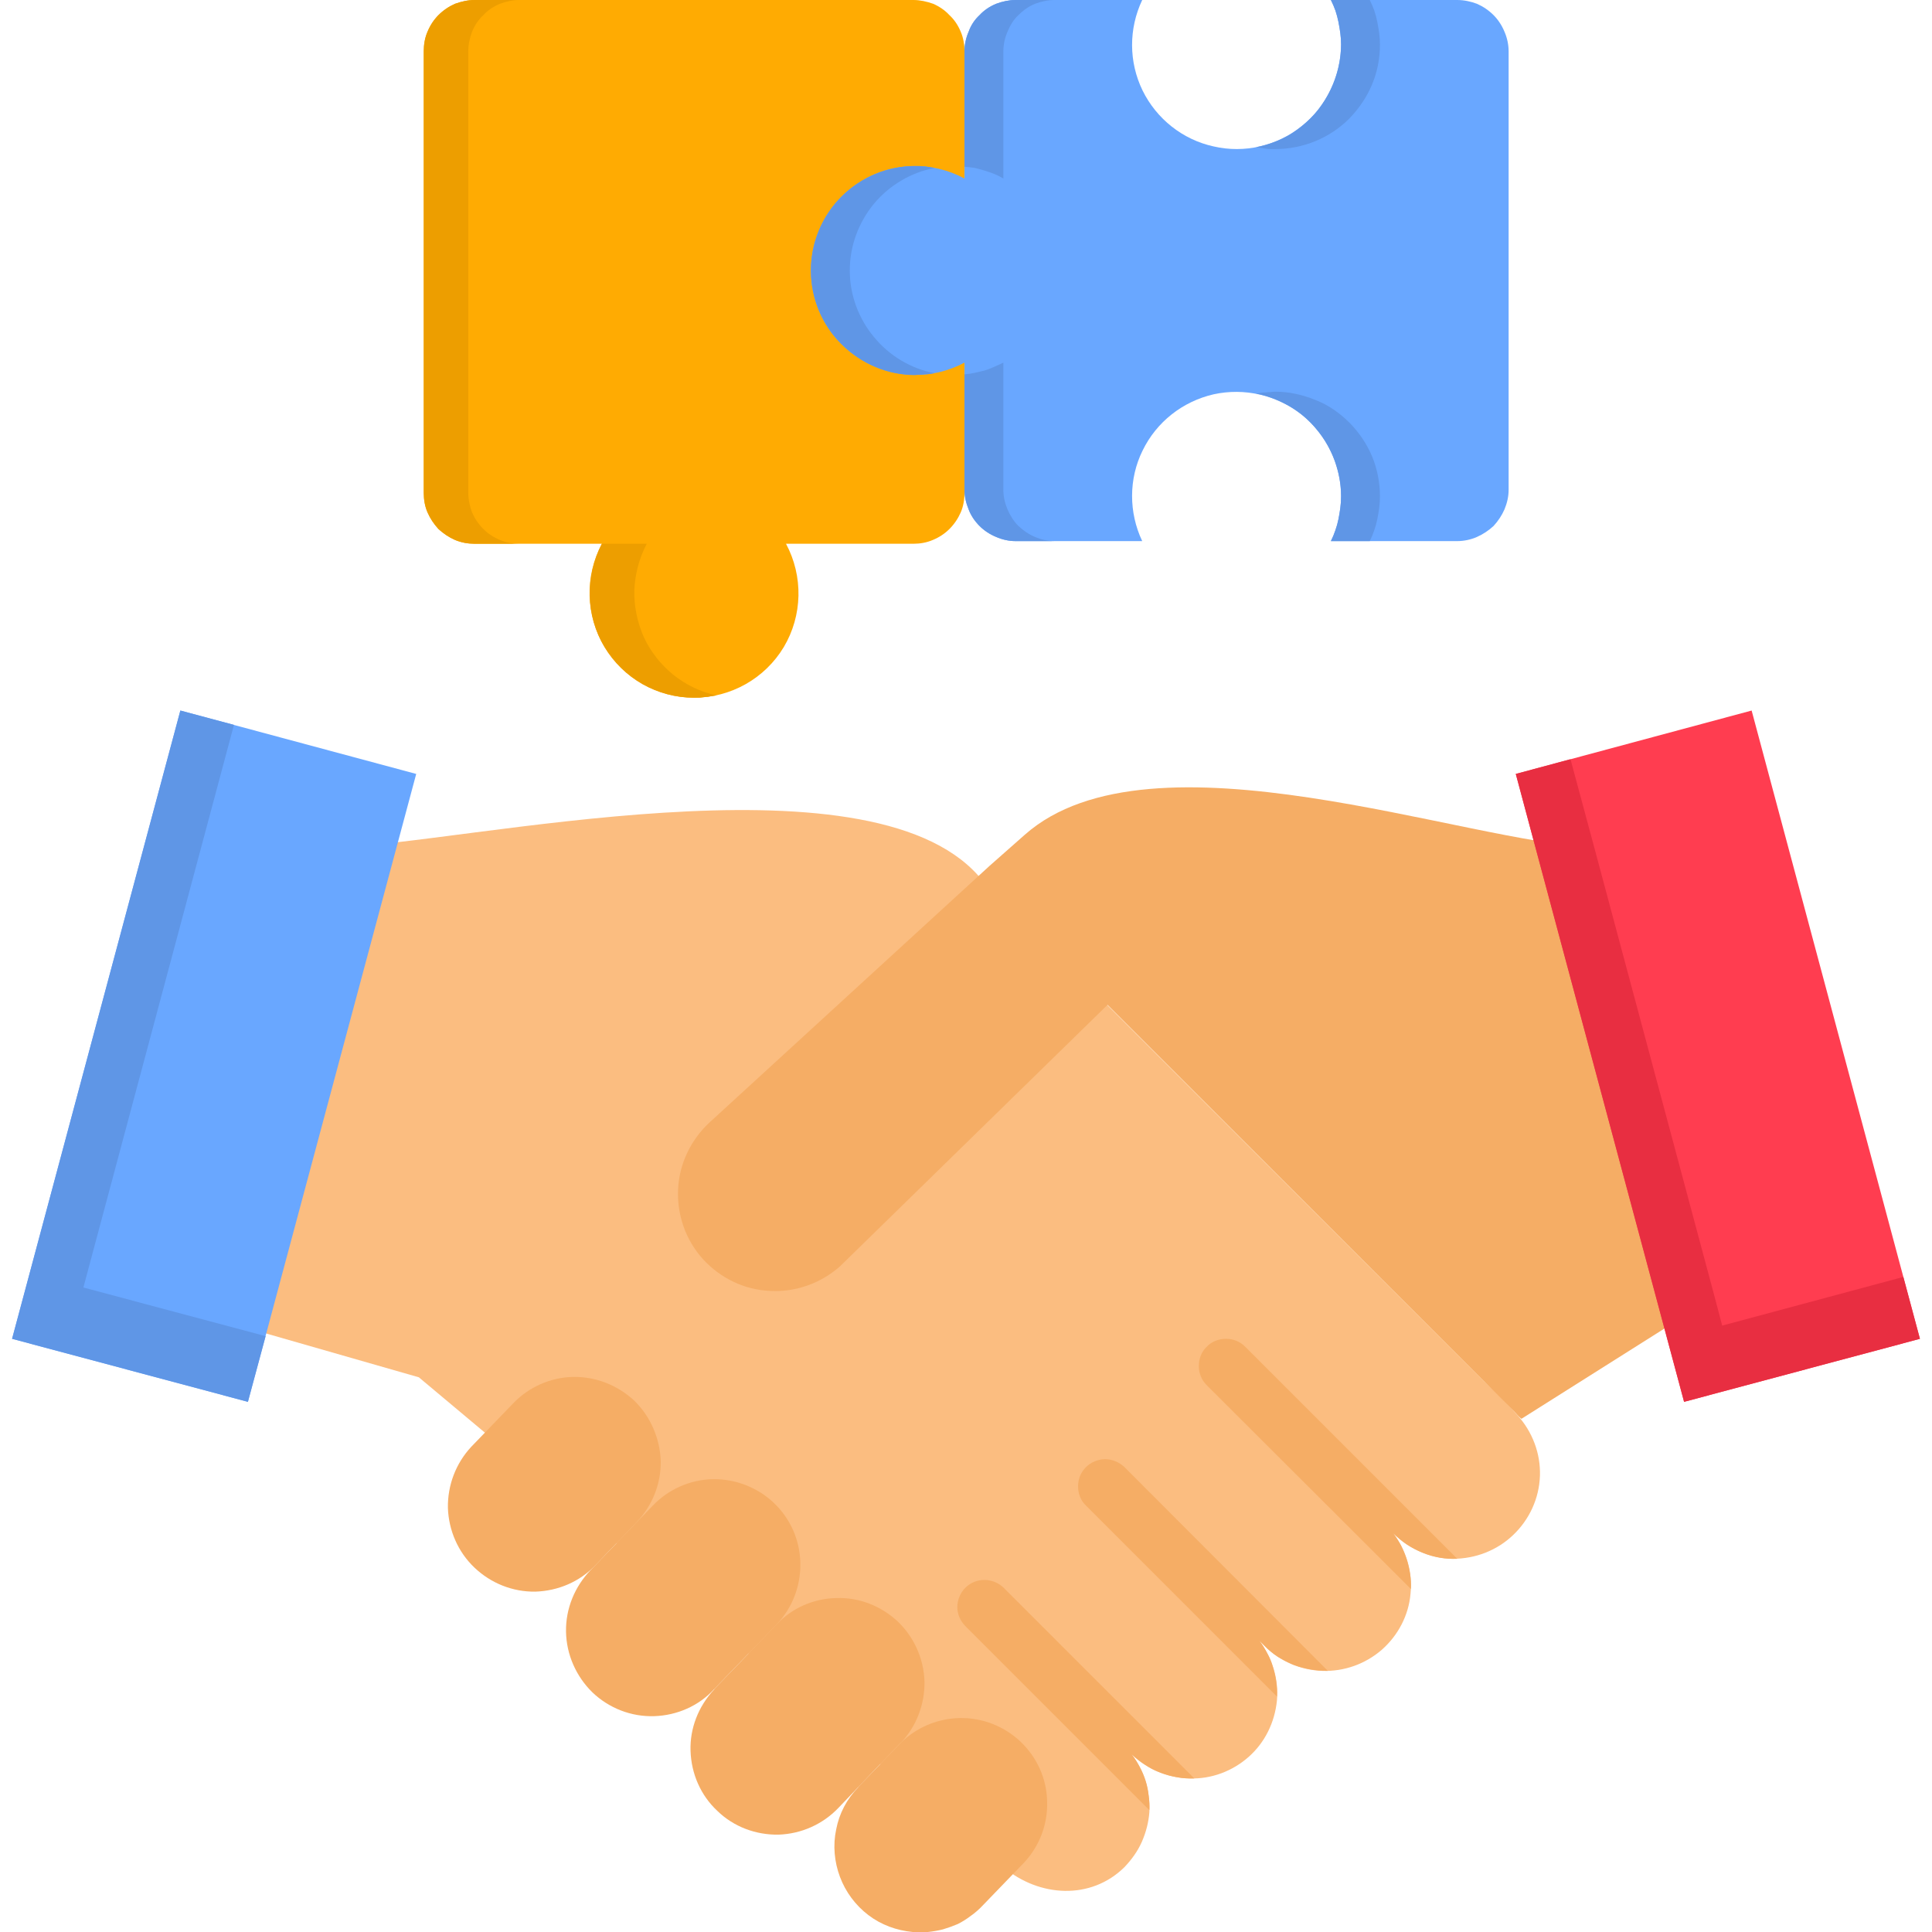 <svg version="1.2" xmlns="http://www.w3.org/2000/svg" viewBox="0 0 512 512" width="60" height="60">
	<title>Partnerships with Fitness Brands</title>
	<style>
		.s0 { fill: #fbbd80 } 
		.s1 { fill: #f5ad65 } 
		.s2 { fill: #69a7ff } 
		.s3 { fill: #ff3d50 } 
		.s4 { fill: #ffab02 } 
		.s5 { fill: #5f96e6 } 
		.s6 { fill: #e82e41 } 
		.s7 { fill: #ed9e00 } 
	</style>
	<path fill-rule="evenodd" class="s0" d="m265.9 494.8c9.5 8 23.2 8.8 32.1 0 1.9-2 3.5-4.2 4.6-6.7 1.1-2.5 1.8-5.2 2-7.9 0.1-2.7-0.2-5.5-1-8.1-0.8-2.6-2-5-3.7-7.2 4.1 4 9.6 6.3 15.4 6.4 5.7 0.2 11.3-1.9 15.6-5.7 4.3-3.8 6.9-9.1 7.5-14.9 0.5-5.7-1.2-11.4-4.7-15.9l1.4 1.4c4.1 4.1 9.6 6.4 15.3 6.6 5.8 0.2 11.4-1.8 15.8-5.6 4.3-3.8 7.1-9.1 7.6-14.8 0.6-5.8-1.1-11.5-4.6-16.1 4.2 4.2 9.9 6.7 15.8 6.8 6 0 11.7-2.2 16-6.3 4.3-4.1 6.9-9.7 7.1-15.7 0.2-5.9-2-11.7-6-16.1-2.3-2.6-5.3-5.6-8.9-9l-99.7-99.6-34.2-34.3c-29.7-33.5-136.1-8.6-170.1-7.5l-38.5 123.1 60.3 17.3z"/>
	<path fill-rule="evenodd" class="s1" d="m403.2 376l55.6-35.1-36-116.3c-34-1.1-117.7-33-151.2-3.4l-9.4 8.3-74.1 67.9c-5 4.6-8.1 11-8.4 17.8-0.3 6.8 2 13.4 6.6 18.5 4.6 5 10.9 8.1 17.7 8.4 6.8 0.4 13.5-2 18.6-6.5l70.9-69.3 108 108c0.6 0.6 1 1.2 1.7 1.7z"/>
	<path class="s2" d="m3.2 354.8l44.6-166.5 62.5 16.8-44.6 166.4z"/>
	<path class="s3" d="m401.7 205.1l62.5-16.8 44.6 166.5-62.5 16.7z"/>
	<path fill-rule="evenodd" class="s1" d="m222.2 479.1c-4.2 4.4-9.9 6.9-15.9 7.1-6 0.1-11.9-2.1-16.2-6.3-4.4-4.1-6.9-9.8-7.1-15.9-0.2-6 2.1-11.8 6.2-16.2 0.1-0.1 0.1-0.1 0.1-0.2l16.5-17.1c4.1-4.4 9.9-6.9 15.9-7 6-0.2 11.8 2.1 16.2 6.2 4.3 4.1 6.9 9.8 7.1 15.9 0.1 6-2.1 11.8-6.2 16.2q0 0 0 0-0.1 0-0.1 0.1 0 0 0 0 0 0-0.1 0z"/>
	<path fill-rule="evenodd" class="s1" d="m189.3 447.6c-4.1 4.5-9.9 7-15.9 7.2-6.1 0.2-12-2.1-16.4-6.3-4.3-4.2-6.9-10-7-16.1-0.1-6.1 2.3-11.9 6.5-16.3l16.5-17.1c4.1-4.3 9.9-6.9 15.9-7 6-0.1 11.9 2.2 16.2 6.3 4.4 4.2 6.9 9.9 7 16 0.1 6-2.1 11.8-6.3 16.2z"/>
	<path fill-rule="evenodd" class="s1" d="m157.8 414.8c-4.2 4.4-9.9 6.8-15.9 7-6 0.1-11.8-2.2-16.2-6.4-4.3-4.1-6.8-9.8-7-15.8-0.1-6 2.1-11.8 6.2-16.2l11.1-11.5c4.1-4.3 9.9-6.9 15.9-7 6-0.1 11.8 2.2 16.2 6.3 4.3 4.2 6.8 10 7 16 0.1 6-2.2 11.8-6.4 16.2z"/>
	<path fill-rule="evenodd" class="s1" d="m260.4 505q-1.4 1.5-3.1 2.7-1.7 1.3-3.5 2.2-1.9 0.8-3.9 1.4-2 0.5-4 0.7h-4c-4.3-0.4-8.4-1.9-11.8-4.5-3.4-2.6-6-6.1-7.5-10.1-1.5-4-1.9-8.4-1-12.6 0.8-4.2 2.8-8 5.8-11.1 0-0.1 0.1-0.1 0.1-0.2l11-11.4c4.2-4.3 10-6.7 15.9-6.8 6-0.1 11.8 2.2 16.1 6.3 4.3 4.1 6.9 9.8 7 15.8 0.2 6-2 11.8-6.1 16.2z"/>
	<path class="s1" d="m373.9 421.1l-54.1-54c-1.4-1.4-2.1-3.2-2.1-5.1 0-1.9 0.7-3.8 2.1-5.1 1.3-1.4 3.2-2.1 5.1-2.1 1.9 0 3.7 0.7 5.1 2.1l56.2 56.2q-2.4 0.1-4.7-0.3-2.3-0.4-4.5-1.3-2.2-0.9-4.2-2.2-1.9-1.3-3.6-3 1.2 1.6 2.1 3.3 0.9 1.8 1.5 3.7 0.6 1.9 0.9 3.9 0.3 1.9 0.2 3.9zm-69.3 58.6q0.1-2-0.2-3.9-0.2-2-0.8-3.9-0.6-1.9-1.6-3.7-0.9-1.7-2.1-3.3 1.7 1.6 3.6 2.8 1.9 1.3 4.1 2.1 2.1 0.8 4.4 1.2 2.2 0.4 4.5 0.3l-50.5-50.5c-1.3-1.3-3.2-2.1-5.1-2.1-1.9 0-3.7 0.7-5.1 2.1-1.3 1.3-2.1 3.2-2.1 5.1 0 1.9 0.8 3.7 2.2 5.1zm33.8-30.1q0.1-2-0.2-4-0.3-2-0.9-3.9-0.5-1.9-1.5-3.6-0.9-1.8-2.1-3.4l1.4 1.4q1.6 1.7 3.6 3 2 1.2 4.1 2.1 2.2 0.8 4.5 1.2 2.3 0.4 4.6 0.4l-53.9-54c-1.4-1.3-3.2-2.1-5.1-2.1-1.9 0-3.8 0.8-5.1 2.1-1.4 1.4-2.1 3.2-2.1 5.1 0 1.9 0.7 3.8 2.1 5.1z"/>
	<g>
		<path fill-rule="evenodd" class="s4" d="m112.3 13.6v117c0 1.8 0.3 3.6 1 5.2 0.7 1.6 1.7 3.1 2.9 4.4 1.3 1.2 2.8 2.2 4.4 2.9 1.7 0.7 3.4 1 5.2 1h33.7c-4.6 8.6-4.3 19 0.7 27.4 5 8.3 14 13.4 23.7 13.4 9.8 0 18.8-5.1 23.8-13.4 5-8.4 5.2-18.8 0.6-27.4h33.8c1.7 0 3.5-0.3 5.1-1 1.7-0.7 3.2-1.7 4.4-2.9 1.3-1.3 2.3-2.8 3-4.4 0.7-1.6 1-3.4 1-5.2v-117c0-1.8-0.3-3.6-1-5.2-0.7-1.7-1.7-3.2-3-4.4-1.2-1.3-2.7-2.3-4.3-3-1.7-0.6-3.5-1-5.2-1h-116.3c-1.8 0-3.5 0.4-5.2 1-1.6 0.7-3.1 1.7-4.4 3-1.2 1.2-2.2 2.7-2.9 4.4-0.7 1.6-1 3.4-1 5.2z"/>
		<path fill-rule="evenodd" class="s2" d="m386.2 0h-33.5q0.7 1.4 1.2 2.8 0.5 1.5 0.8 3 0.3 1.5 0.5 3 0.2 1.5 0.2 3c-0.1 8.4-3.9 16.4-10.4 21.6-6.6 5.3-15.2 7.3-23.4 5.4-8.2-1.8-15.1-7.3-18.8-14.8-3.7-7.6-3.7-16.4-0.1-24h-33.6c-1.7 0-3.5 0.4-5.1 1-1.7 0.7-3.2 1.7-4.4 3-1.3 1.2-2.3 2.7-2.9 4.4-0.7 1.6-1.1 3.4-1.1 5.2v33.7c-8.6-4.6-18.9-4.4-27.2 0.6-8.4 5-13.5 14.1-13.5 23.8 0 9.7 5.1 18.7 13.5 23.7 8.3 5 18.6 5.3 27.2 0.7v33.7c0 1.8 0.4 3.5 1.1 5.2 0.6 1.6 1.6 3.1 2.9 4.4 1.2 1.2 2.7 2.2 4.4 2.9 1.6 0.7 3.4 1.1 5.1 1.1h33.6c-3.6-7.6-3.6-16.5 0.1-24 3.7-7.6 10.6-13 18.8-14.9 8.2-1.8 16.8 0.2 23.4 5.4 6.5 5.3 10.4 13.2 10.4 21.6q0 1.6-0.2 3.1-0.2 1.5-0.5 3-0.3 1.5-0.8 2.9-0.5 1.5-1.2 2.9h33.5c1.8 0 3.6-0.4 5.2-1.1 1.6-0.7 3.1-1.7 4.4-2.9 1.2-1.3 2.2-2.8 2.9-4.4 0.7-1.7 1.1-3.4 1.1-5.2v-116.2c0-1.8-0.4-3.6-1.1-5.2-0.7-1.7-1.7-3.2-2.9-4.4-1.3-1.3-2.8-2.3-4.4-3-1.6-0.6-3.4-1-5.2-1z"/>
		<path fill-rule="evenodd" class="s5" d="m70.4 354.1l-48.3-12.9 39.9-149.1-14.2-3.8-44.6 166.5 62.5 16.7z"/>
		<path fill-rule="evenodd" class="s6" d="m504.4 338.4l-48 12.9-2-7.6-31.9-119.1-6.3-23.4-14.5 3.9 4.7 17.6 34.7 129.4 5.2 19.4 62.5-16.7z"/>
		<path fill-rule="evenodd" class="s7" d="m159.5 144.1c-2.2 4.3-3.3 9-3.2 13.8 0.1 4.7 1.4 9.4 3.9 13.5 2.5 4.1 5.9 7.5 10.1 9.9 4.1 2.3 8.8 3.6 13.6 3.6q0.8 0 1.5 0 0.8-0.1 1.5-0.2 0.8 0 1.5-0.2 0.7-0.1 1.5-0.2c-4.2-0.9-8.1-2.8-11.5-5.5-3.3-2.7-6-6.1-7.8-10-1.7-3.9-2.6-8.1-2.5-12.4 0.2-4.3 1.3-8.5 3.3-12.3z"/>
		<path fill-rule="evenodd" class="s7" d="m124.1 130.6v-117c0-1.8 0.4-3.6 1-5.2 0.7-1.7 1.7-3.2 3-4.4 1.2-1.3 2.7-2.3 4.4-3 1.6-0.6 3.4-1 5.1-1h-11.8c-1.8 0-3.5 0.4-5.2 1-1.6 0.7-3.1 1.7-4.4 3-1.2 1.2-2.2 2.7-2.9 4.4-0.7 1.6-1 3.4-1 5.2v117c0 1.8 0.3 3.6 1 5.2 0.7 1.6 1.7 3.1 2.9 4.4 1.3 1.2 2.8 2.2 4.4 2.9 1.7 0.7 3.4 1 5.2 1h11.8c-1.7 0-3.5-0.3-5.1-1-1.7-0.7-3.2-1.7-4.4-2.9-1.3-1.3-2.3-2.8-3-4.4-0.6-1.6-1-3.4-1-5.2z"/>
		<path fill-rule="evenodd" class="s5" d="m265.9 129.8v-33.7q-1.2 0.6-2.4 1.1-1.3 0.6-2.6 1-1.3 0.3-2.6 0.6-1.3 0.3-2.7 0.4v30.6c0 1.8 0.4 3.5 1.1 5.2 0.6 1.6 1.6 3.1 2.9 4.4 1.2 1.2 2.7 2.2 4.4 2.9 1.6 0.7 3.4 1.1 5.1 1.1h10.4c-1.8 0-3.6-0.4-5.2-1.1-1.7-0.7-3.1-1.7-4.4-2.9-1.3-1.3-2.2-2.8-2.9-4.4-0.7-1.7-1.1-3.4-1.1-5.2z"/>
		<path fill-rule="evenodd" class="s5" d="m247.7 98.9c-6.3-1.2-12-4.6-16.1-9.6-4.1-4.9-6.4-11.2-6.4-17.6 0-6.5 2.3-12.7 6.4-17.7 4.1-4.9 9.8-8.3 16.1-9.5q-0.6-0.1-1.3-0.2-0.6-0.1-1.3-0.2-0.6 0-1.3-0.1-0.6 0-1.3 0c-7.3 0-14.3 2.9-19.5 8.1-5.2 5.2-8.1 12.2-8.1 19.6 0 7.3 2.9 14.4 8.1 19.5 5.2 5.2 12.2 8.2 19.5 8.2q0.7-0.1 1.3-0.1 0.7 0 1.3-0.1 0.7 0 1.3-0.1 0.7-0.1 1.3-0.2z"/>
		<path fill-rule="evenodd" class="s5" d="m255.6 13.6v30.6q1.4 0.1 2.7 0.3 1.3 0.3 2.6 0.7 1.3 0.4 2.6 0.9 1.2 0.5 2.4 1.2v-33.7c0-1.8 0.4-3.6 1.1-5.2 0.7-1.7 1.6-3.2 2.9-4.4 1.3-1.3 2.7-2.3 4.4-3 1.6-0.6 3.4-1 5.2-1h-10.4c-1.7 0-3.5 0.4-5.1 1-1.7 0.7-3.2 1.7-4.4 3-1.3 1.2-2.3 2.7-2.9 4.4-0.7 1.6-1.1 3.4-1.1 5.2z"/>
		<path fill-rule="evenodd" class="s5" d="m332.9 104.3c3.1 0.6 6.1 1.8 8.9 3.4 2.7 1.6 5.2 3.7 7.2 6.2 2 2.4 3.6 5.2 4.7 8.2 1.1 3.1 1.7 6.2 1.7 9.4q0 1.6-0.2 3.1-0.2 1.5-0.5 3-0.3 1.5-0.8 2.9-0.5 1.5-1.2 2.9h10.3q0.7-1.4 1.2-2.9 0.5-1.4 0.8-2.9 0.3-1.5 0.5-3 0.2-1.5 0.2-3.1c0-3.6-0.7-7.2-2.1-10.6-1.4-3.3-3.5-6.4-6-8.9-2.6-2.6-5.6-4.7-9-6-3.4-1.4-7-2.2-10.6-2.2q-0.6 0-1.3 0.1-0.6 0-1.3 0.1-0.6 0-1.3 0.1-0.6 0.1-1.2 0.2z"/>
		<path fill-rule="evenodd" class="s5" d="m338 39.5c3.6 0 7.2-0.7 10.6-2.1 3.4-1.4 6.4-3.4 9-6 2.5-2.6 4.6-5.6 6-9 1.4-3.3 2.1-6.9 2.1-10.6q0-1.5-0.2-3-0.2-1.5-0.5-3-0.3-1.5-0.8-3-0.5-1.4-1.2-2.8h-10.3q0.7 1.4 1.2 2.8 0.5 1.5 0.8 3 0.3 1.5 0.5 3 0.2 1.5 0.2 3c0 3.2-0.6 6.4-1.7 9.4-1.1 3-2.7 5.8-4.7 8.3-2 2.4-4.5 4.5-7.2 6.2-2.8 1.6-5.8 2.7-8.9 3.3q0.6 0.1 1.2 0.2 0.7 0.1 1.3 0.2 0.7 0.1 1.3 0.1 0.7 0 1.3 0z"/>
	</g>
</svg>